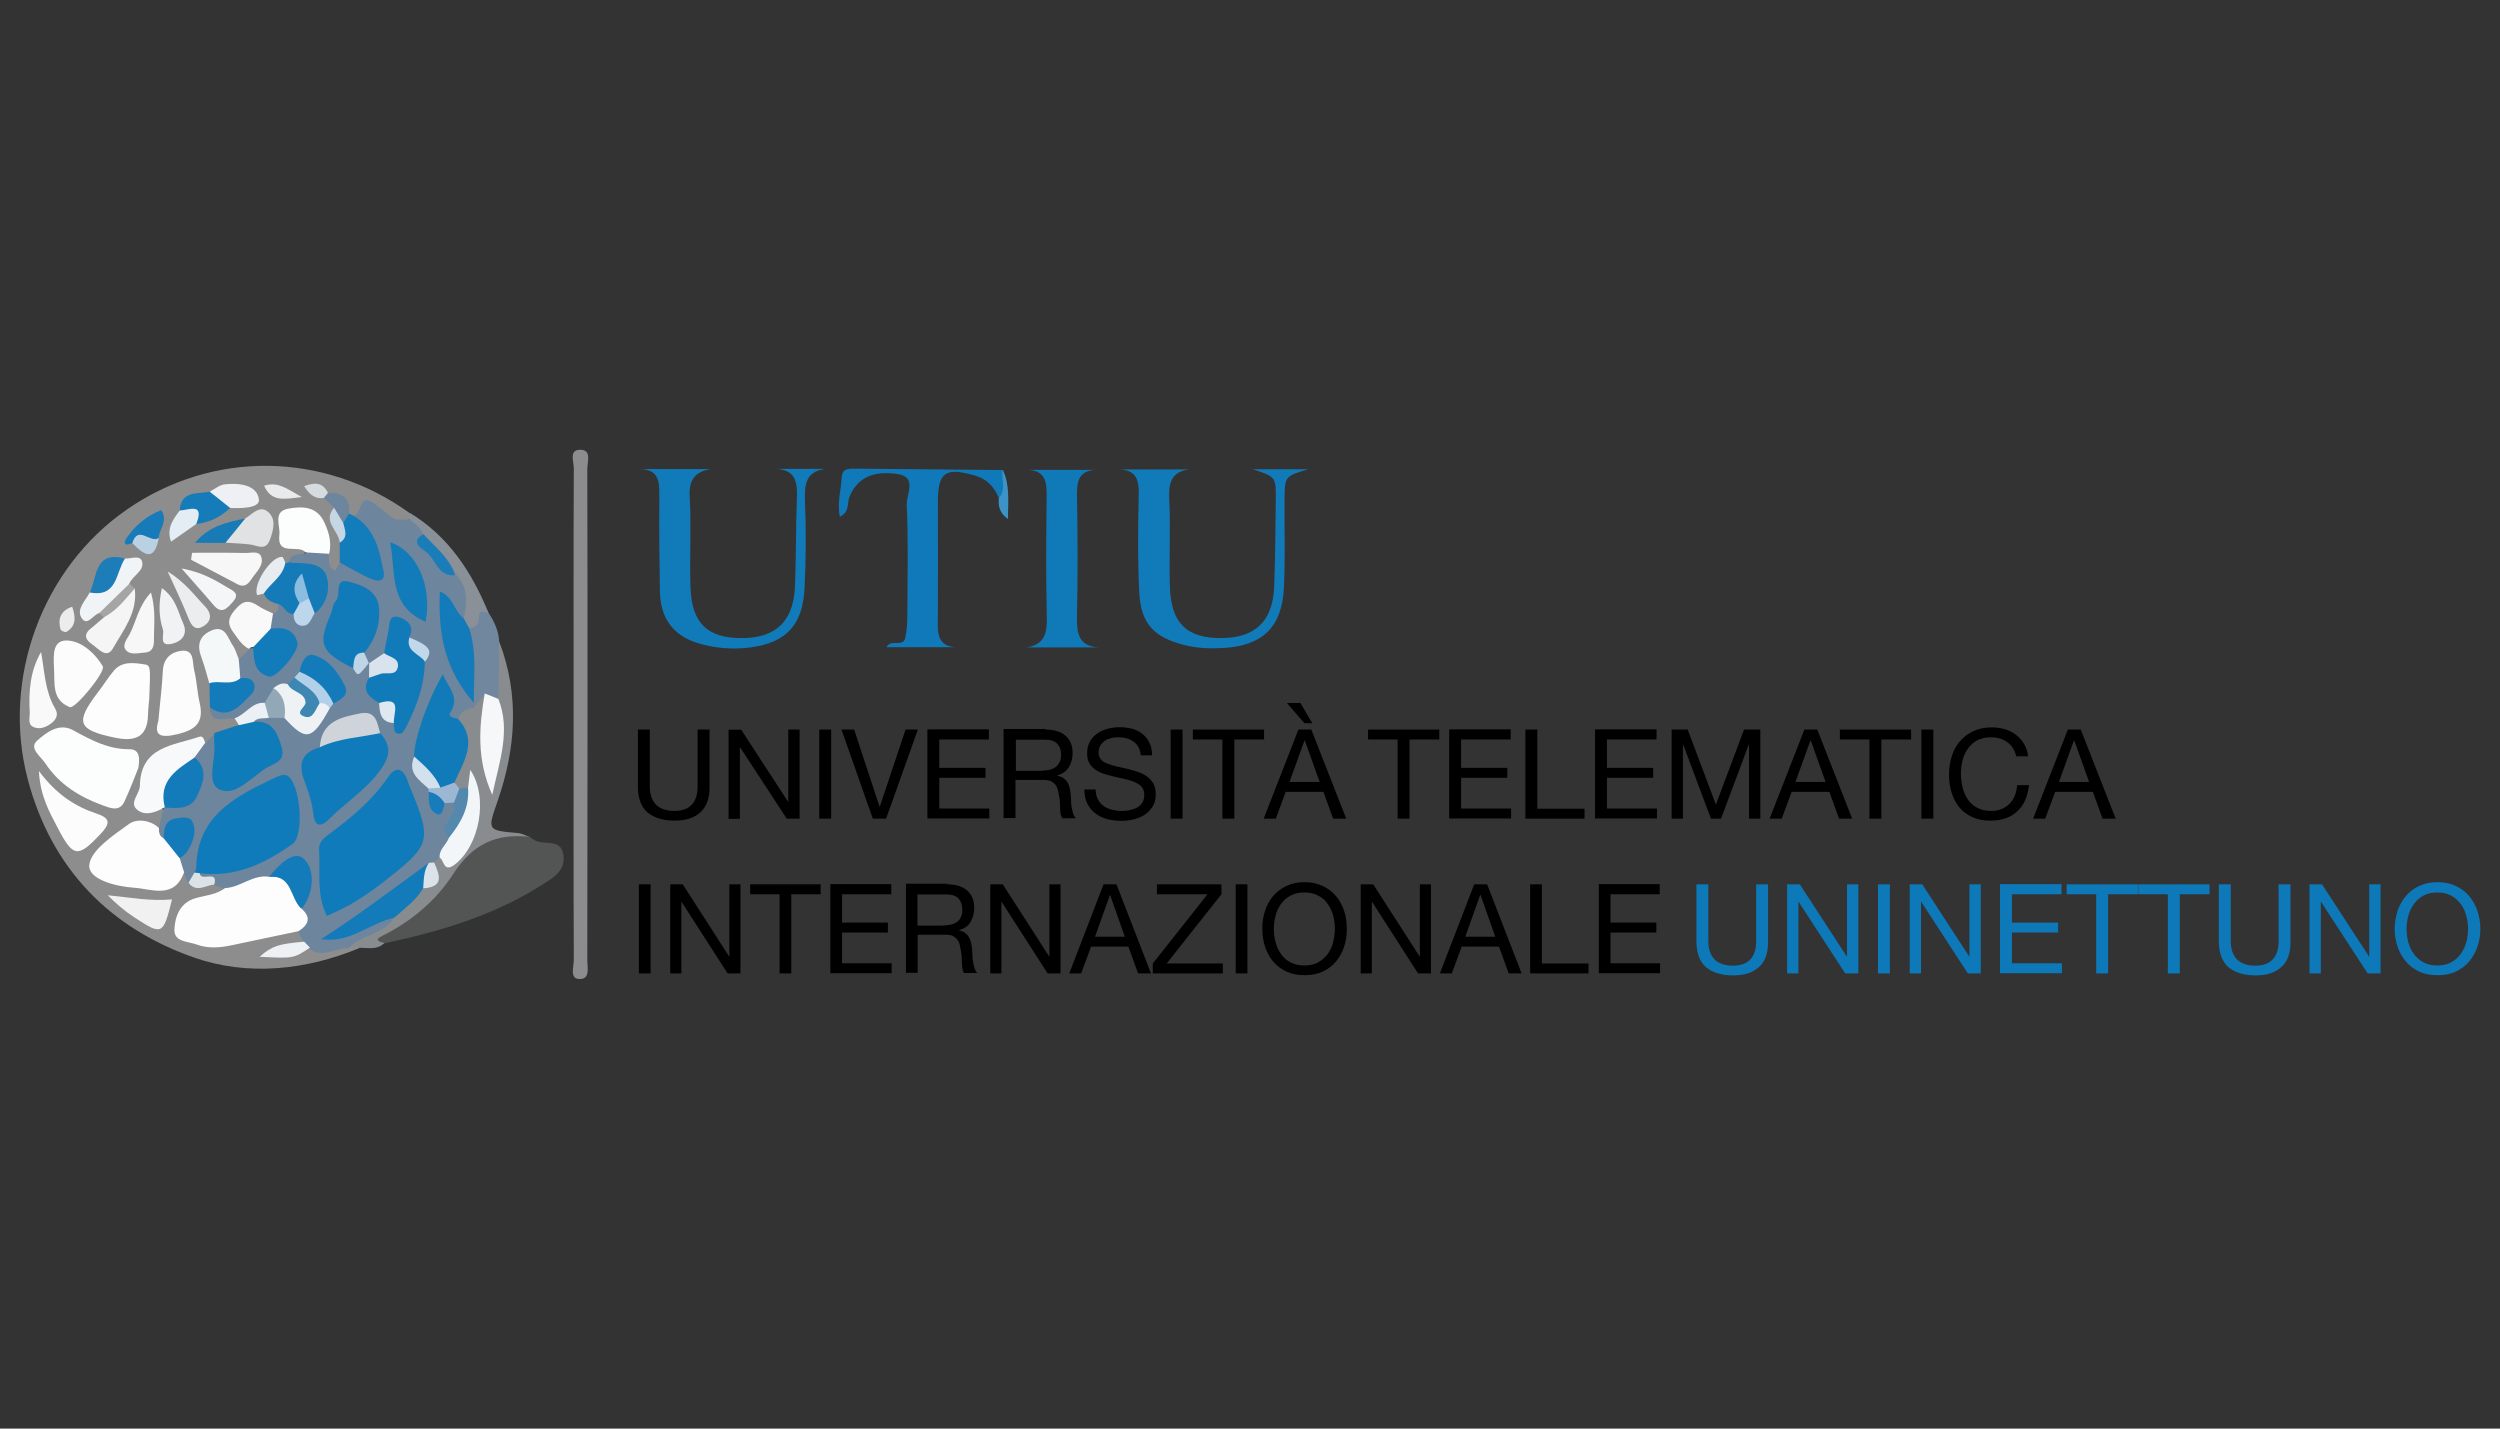 <?xml version="1.0" encoding="utf-8"?>
<!-- Generator: Adobe Illustrator 23.0.1, SVG Export Plug-In . SVG Version: 6.00 Build 0)  -->
<svg version="1.0" xmlns="http://www.w3.org/2000/svg" xmlns:xlink="http://www.w3.org/1999/xlink" x="0px" y="0px"
	 viewBox="0 0 1260 720" enable-background="new 0 0 1260 720" xml:space="preserve">
<rect x="0" y="0" width="1260" height="720" fill="#333333" stroke="none"/>
<g id="Logo">
	<g>
		<path fill="#8D8D8E" d="M181.2,477.8c-27.2,11.3-56.6,14.2-83.4,4.8c-42.3-14.8-71.9-44.7-83.8-89.8
			c-13.3-50.4,7-106.4,50.1-136.1c43.1-29.8,99-29.2,142.1,1.7c0.6,0.6,0.8,1.3,0.8,2.1c-0.1,0.7-0.2,1.1-0.4,1.1
			c-3.8,3-8.5,3.1-11.4,0.2c-5.9-6.1-11.6-2.6-17.5-1.3c-1.1-0.3-2.1-0.9-3-1.7c-2.2-3.9-4.6-7.5-9.4-8.7c-1.2-0.2-1.6-2.1-3.2-1.3
			c0.7,0.3,1.3,0.7,2,1.2c2.4,1.6,4.8,2.9,5.3,6.1c-0.7,6.8,4,12.3,4.3,18.8c0.3,3.2,0.3,6.4-0.3,9.6c-0.9,2.1-1.4,5-4.4,4.6
			c-4.4-0.7-5.2-4.2-5.5-7.9c0.1-5.5-0.7-10.9-3.6-15.7c-2.4-3.9-5.9-5.9-10.6-5.4c-2.8,0.3-4.5,1.9-5.1,4.8c-1,5.1,1.6,7.9,6.1,9.5
			c1.6,0.6,2.8,1.7,3.5,3.4c-0.8,4-4.7,4.7-7.3,6.8c-1.1,0.4-2.2,0.6-3.3,0.5c-7.6,1.3-10.5,5.7-8.6,13.2c2.5,2.1,5.7,3.4,7.2,6.7
			c0.5,2.6-0.4,4.5-2.9,5.7c-3,1-5.7,0-8.3-1.4c-3-1.7-6.2-3.1-8.9,0.2c-2.9,3.4-1.7,6.9,0.4,10.3c1.5,2.4,3.7,4.5,4.2,7.5
			c-0.5,3.6-3,4.9-6.2,5.5c-2.2-0.3-3.4-1.9-4.6-3.6c-2.1-3.1-2.8-9.2-8.4-6.2c-4.4,2.3-2.6,7.2-1.7,11.2c0.7,3.6,1.9,7.1,2.6,10.8
			c0.6,3.3,0.4,6.7,0.9,10.1c1,5.2,6.2,4,9.2,5.9c1.5,1,2.6,2.3,3.1,4.1c-1.4,5.8-7.3,4.8-10.9,7.3c-2.5,1.3-4.6,3.5-7.6,3.4
			c-12,1.6-23.5,2.3-28.2,17.7c-3.1,10.3-0.5,13.3,8.6,14.5c2.2,3.9,0.5,7.1-2.1,10c-11.5-0.6-21,3.2-28.3,12.6
			c-3.5,4.5-3.4,7.3,1.7,9.7c12.3,5.7,24.7,7.6,36.8-0.6c2.6-0.2,3.8,1.8,5.5,3.1c3.7,3.2,8.2,0.4,12.2,1.6c2.2,1,4.4,1.9,4.6,4.8
			c-2.9,5.6-9.1,5.2-13.7,7.6c-3.9,2-7.3,4.7-7,9.4c0.3,5.2,4.9,6.3,8.9,7.2c10.5,2.2,20.6-1.4,30.7-3c6.1-1,12-4,18.3-1.2
			c2.2,1.6,3.6,3.6,2.8,6.5c-6.7,4.6-14.5,4-23.8,6c9.8-1.6,18-1.7,25.7-4.9c7,0.9,13.7-1.6,20.6-1.4
			C178.2,475.3,180,476.1,181.2,477.8z"/>
		<path fill="#535555" d="M267,421.8c1,0.7,2,1.5,3.1,2c4.9,2.1,12.8-1.2,13.9,7.3c1,8.1-5.8,11.7-11.2,15.1
			c-24.2,15.3-51.2,23.3-78.9,29.2c-1.5,0.7-3.4,1.6-4.5,0c-2.6-3.7,0.9-5.4,3.1-6.7c11.3-6.5,20.2-15.8,29.2-25
			c2-2.1,4.8-3.8,5.9-6.3C235.6,419,250.7,419.1,267,421.8z"/>
		<path fill="#8C8B8D" d="M289.1,359.3c0-41.1-0.1-82.1,0.1-123.2c0-3.3-2.4-9.1,2.7-9.4c6.6-0.4,4.1,6.1,4.1,9.6
			c0.2,82.5,0.1,165.1,0,247.6c0,3.7,1.7,10-4.4,9.5c-4.5-0.4-2.4-6.3-2.4-9.6C289,442.2,289.1,400.7,289.1,359.3z"/>
		<path fill="#117BB9" d="M631.4,236.5c10.2,0,18.4,0,28,0c-11.9,3.5-11.9,3.5-12,15.6c-0.1,14.6,0.4,29.3-0.3,43.9
			c-0.9,20-10.7,29.5-30.7,30.6c-6.7,0.4-13.3,0.1-19.9-1.6c-14.9-3.9-21.4-10.6-22.3-26.2c-0.8-15.9-0.7-31.8-0.3-47.7
			c0.2-7.8,0-14.4-10.3-14.5c11.9,0,23.9,0,35.8,0c-9,1.1-10.5,6.7-10.1,14.8c0.7,14.6-0.1,29.3,0.3,43.9c0.5,18.7,8.3,26.4,26,26.3
			c17.2-0.1,26-8.6,26.6-26.2c0.5-14.6,0.7-29.3,0.8-43.9C643.1,240.3,642.9,240.3,631.4,236.5z"/>
		<path fill="#117BB9" d="M322,236.4c12.1,0,24.2,0,36.2,0c-8,1.4-11.1,5.4-10.6,14.1c0.9,15-0.1,30.1,0.4,45.2
			c0.5,18.5,8.6,26.1,26.4,25.9c17-0.2,25.7-8.8,26.3-26.6c0.5-14.2,0.4-28.4,0.9-42.7c0.3-7.9,0.4-15.4-10.4-16
			c8.3,0,16.6,0,24.9,0c-10,1.3-10.7,7.8-10.4,16.1c0.6,14.6,0.5,29.3-0.2,43.9c-0.9,18.7-9.2,27.6-27.3,30
			c-9.2,1.2-18.4,0.4-27.2-2.4c-12.3-4-18.1-13-18.4-25.6c-0.3-15.5-0.4-31-0.3-46.5C332.2,244.4,333.4,236.4,322,236.4z"/>
		<path fill="#0F79B9" d="M503.4,251c-2.3-5.7-6.1-9.7-12.3-11.4c-14.7-4.2-18.4-1.6-18.4,13.5c0,18.8,0.1,37.7,0,56.5
			c0,8.2-1.6,17.2,11.4,16.6c-12.3,0-24.6,0-37.3,0c2-4.3,8.3,0.1,9.4-4.5c0.9-4,1.1-8.2,1.1-12.3c0.1-18.4,0.5-36.9-0.3-55.2
			c-0.2-5.1,5.4-13.9-4.7-15.3c-9.9-1.4-19.4,0.2-24.1,11.3c-1.4,3.2,0.3,7.8-4.9,10.2c-1.5-6.9,0.6-13.3,0.9-19.6
			c0.2-5,3.8-4.6,7.2-4.6c24.7,0.2,49.3,0.5,74,0.7C506.9,241.8,509.6,247,503.4,251z"/>
		<path fill="#107AB9" d="M553.7,326.3c-12.1,0-24.2,0-36.3,0c9.1-1.4,10.4-7.2,10.2-15.3c-0.5-20.1-0.3-40.2-0.1-60.2
			c0.1-7.4-0.2-13.9-10.1-14c11.6,0,23.3,0,34.9,0c-9.2,0.5-9.6,6.4-9.5,13.8c0.4,20.1,0.4,40.2,0,60.2
			C542.7,319,543.4,325.6,553.7,326.3z"/>
		<path fill="#898C8F" d="M267,421.8c-17-2-29,3.7-38.8,19c-8.4,13-20.9,23.6-35.4,30.8c-4.7,2.3-1.5,3,0.9,3.7
			c-3.7,3.7-8.3,2.3-12.6,2.4c-1.8-0.1-3.6-0.1-5.4-0.2c-0.4-6.3,5.4-6.5,9-8.8c3.8-2.5,8.2-4.1,11.3-7.7c5.7-4.4,10.2-10.2,16-14.5
			c7-1.9,4.6-7.9,5.4-12.5c0.7-1.7,2-2.7,3.9-3c9.6-1.8,18.3-13.3,18.2-24.4c0-2.9-1.1-5.7-0.8-8.7c0.3-3.6,0-4.6-1.9-0.5
			c-1.6,1.1-3.4,1.3-5.2,0.8c-1.8-0.8-3-2.1-3.7-3.9c1.2-10.8,8.4-21.2,1.9-32.5c0.4-4.2,3.5-6.3,6.6-8.4c3-1.1,4.2-7.6,9.1-3
			c1.8,14.3-1.7,28.8,2.1,40.8c1.8-12.2,4.4-26.7,0.5-41.3c0.2-8.9-2.9-18.2,3.6-26.3c10.2,26.9,8.3,53.7-1,80.4
			c-5.1,14.6-5.2,14.5,10.6,15.9C263.2,420.1,265.1,421.2,267,421.8z"/>
		<path fill="#71879D" d="M251.6,323.7c-0.1,9.5-0.2,19.1-0.4,28.6c-3.1,1.1-5-0.8-6.9-2.8c-1.8,2.4-3.7,4.8-5.5,7.3
			c-0.9-1.1-1.7-2.2-2.3-3.5c-1.9-11.6-1.1-23.3-1.9-35c1-3.6,3.1-6.7,5.1-9.8c2.3-3.4,4.6-2.7,6.6,0.5
			C249.3,313.5,251.4,318.3,251.6,323.7z"/>
		<path fill="#899098" d="M246.3,309.1c-2.3-0.8-4.8-2.1-4.9,2.1c-0.1,3.3-1.5,5.3-4.9,5.4c-3.4,1-4-1.6-4.9-3.8
			c-0.3-7.7,1.4-15.8-4.4-22.3c-3.8-7.5-10.6-12.7-15.3-19.5c-1.8-3.3-5.1-5.8-5.7-9.8c0.1-0.9,0.1-1.9,0.2-2.8
			C226,270.2,237.8,288.3,246.3,309.1z"/>
		<path fill="#3C93C6" d="M503.4,251c4-4.3,1-9.5,2-14.2c3.6,7.6,2.7,15.5,2.6,24.8C503.3,258.2,503.2,254.7,503.4,251z"/>
		<path fill="#6D859D" d="M229.1,288.8c6.8,6.6,6.6,14.5,4.6,22.9c-7.3-0.5-8.2-6.6-9.7-9.7c-4,18.5,9.6,34.2,14.7,52.3
			c0,0.9,0,1.7,0,2.6c-3.8,0.1-6.4,2-7.9,5.5c-3.7,1.7-5.7,0-5.7-3.6c0-3.7,0.7-7.4-2.5-11.6c-3.9,11.6-10.4,21.6-11.8,33.5
			c-2.2,7,3.3,10.9,6.4,15.8c0.5,1,0.9,2.1,1.2,3.2c1.6,1.8-1.2,9.8,5.7,4c1.8-0.5,3.4-0.3,4.9,0.7c4.7,6.5-3,11.8-1.6,18
			c-0.5,4.3-2.6,7.6-6.1,10.1c-1,0.8-1.9,1.6-2.9,2.4c-0.7,0.9-1.6,1.8-2.4,2.6c-15.5,13.3-31.5,25.9-50.3,34.5
			c7.8-1.9,15.1-5.1,22.3-8.5c3.2-1.5,6.7-4,10.3-0.6c-5.4,8.3-16.4,8.2-22.7,15c-6.6-0.3-13.1,5.5-19.7,0.1c-1.8-0.2-2.8-1.2-2.9-3
			c-0.9-1.8-1.9-3.6-2.8-5.3c0.3-4.3-0.7-8.7,0-13c2.6-6.4,5.2-14.8,0.3-18.8c-5.7-4.7-9.9,5.1-15.6,6.8c-7.3,0.9-13.6,7.8-21.7,3.3
			c-1.8-0.6-3.6-1.2-5.3-1.8c-0.1-4.8-10.6,1.6-7.3-6.8c11.9-3.5,24.6-3.1,35.7-10.3c11.9-7.8,14.5-13.7,9.5-27.1
			c-2.1-5.8-5-6.7-10.4-4c-15.5,7.8-31.7,14.6-32.3,35.8c-0.1,2.6-2.2,4.5-3.7,6.4c-0.5,2.5-1.6,4.6-4.5,5.1
			c-0.8-1.8-1.6-3.6-2.3-5.4c-2.8-1.9-3.7-4.5-3.2-7.8c0.2-0.8,0.6-1.5,0.9-2.2c1.6-3.9,6.5-8.5,2.2-12c-5.2-4.2-6.5,4.3-10.5,5.3
			c-2.9-1-3.6-2.9-2-5.5c0.8-3.4,1.6-6.7,2.4-10.1c0.4-0.4,0.8-0.9,1.2-1.3c15.2-5.2,16.7-8.1,13.1-23.9c0.3-4.2,2.4-6.8,6.6-7.5
			c1.5-1.7,3.1-3.3,4.6-5c4.8,5.3,2.7,11.8,3.1,17.8c0.4,6.3,2.9,8.3,8.7,5.3c2.2-1.1,4.3-2.5,6.4-3.8c15.6-9.9,15.8-13.6,1.4-24.8
			c0.7-4.1,4-4.4,7.1-5c2.5-0.3,5-0.1,7.4,0.4c13.5,7.8,13.5,7.8,21.8-3c1.1-1.3,2.2-2.6,3.4-3.8c5.6-6.3,1-10.4-3.1-14.5
			c-4-4.1-7.8-4-11.1,0.9c-1,1.3-2,2.6-3.2,3.7c-1.1,1.1-2.3,2.1-3.7,3c-2.1,1.3-4.5,2.3-6.3,4.1c-2.1,2.3-3.4,5.3-6.3,6.8
			c-5.1,1.8-8.9,7.1-15.3,5.4c-4.3-1.5-11.4,3.6-12.5-5.3c4.2-1.7,8.9-1,12.9-3.7c6-4.1,6.2-8,0.4-12.4c-1.1-3.1-1.3-6,1.2-8.5
			c1.7-1.7,3.4-3.4,5.1-5c0.9-0.9,2-1.1,3.1-0.6c3.4,2.6,1.9,10.1,8.5,9.1c3.9-0.6,6.5-4,7.7-7.6c3-8.3-5.7-7.4-9.1-10.7
			c-2-3.3,0-5.6,1.9-8c2.2-0.8,2.9-2.5,3-4.6c4.2-2.4,5.8,1.8,8.4,3.3c3.2,3.9,5.8,2.5,8.1-1c6.4-13.5,6.4-13.5-11.5-23.5
			c0.8-5.1,5-4.3,8.4-5c4.2-3,8.1-2.8,11.9,0.7c0.2,3-0.6,6.5,3.2,7.9c0.3,0.1,1.4-2.3,2.1-3.5c6.2-1.8,10.6,4.1,17.8,4.3
			c-0.4-8.3-2.2-15.4-7.9-21.3c-2.2-2.2-6.1-3.3-5.2-7.6c7.2,3.3,4.4-10.1,10.9-6.8c4.3,2.2,7.7,6.2,11.9,8.7
			c1.9,1.1,4.9,0.4,7.4,0.5c3.4,1.8,6.2,4.1,7.3,8C215.3,278.4,222.4,283.5,229.1,288.8z"/>
		<path fill="#FDFDFD" d="M113.4,447.6c7.8-0.3,14-7,22.3-5.7c11.3-0.1,14,2.6,15.8,15.7c5.4,4.4,4.4,8.2-1,11.7
			c-11.4,2.4-22.8,4.8-34.2,7.2c-5.8,1.2-11.6,1.6-17.3-0.5c-4.4-1.6-11.4-1.2-11.1-7.6c0.3-6.5,2.8-13.3,10.3-15.6
			C103.3,451.2,108.9,451.1,113.4,447.6z"/>
		<path fill="#FCFDFD" d="M69.7,387.1c-1.6,3.9-4,10.5-7,16.9c-2.5,5.3-7,3.3-10.9,1.9c-11.7-4.2-21.9-10.6-28.9-21.1
			c-2.3-3.5-8.5-7.7-4.2-11.5c4.5-4,11-9.2,18.1-5.3c8.9,4.9,17.6,9.6,28.1,9.6C69.1,377.5,71,379.9,69.7,387.1z"/>
		<path fill="#FDFDFD" d="M80.1,417.3c0,2.1,0.1,4.2,2.5,5.2c5.5,1,7.4,4.9,8,10c0.7,2.4,1.4,4.7,2.2,7.1c-5,13.8-16.3,8.4-25.4,7.8
			c-9.1-0.6-23-4.2-22.4-11.4c0.7-7.5,12.1-15,20-20.7C68.6,412.6,75.5,413,80.1,417.3z"/>
		<path fill="#FDFDFD" d="M75.2,352.5c0,0.3-0.5,4-0.6,7.8c-0.3,11.6-6.9,13.5-16.6,11.5c-18.9-3.9-20.3-7.6-8.7-22.8
			c2.8-3.6,5.2-7.6,8.1-11c4.1-4.8,9.9-4,15.1-3.2C76,335.2,75.9,335.9,75.2,352.5z"/>
		<path fill="#107BB9" d="M127.9,363.8c9.2-0.8,11.8,5.2,14,12.6c2.3,7.6-4.2,8.5-7.8,10.7c-7.5,4.8-15.7,14.7-23.7,10.7
			c-6.6-3.3-1.5-15.3-2.4-23.4c-0.2-1.6,0-3.3,0-5c4.1-1.3,8.2-2.6,12.4-4C122.2,361.8,124.9,362.3,127.9,363.8z"/>
		<path fill="#FCFCFC" d="M79.8,363.4c0.9-9.8,1.9-17.6,2.3-25.5c0.3-6.3,4.4-9.3,9.3-9.9c6.7-0.8,5.5,5.7,6.4,9.5
			c1.4,5.6,1.6,11.5,2.9,17.1c2.1,9.5-2.1,13.2-11.1,15.4C80.9,372.1,77.5,370.8,79.8,363.4z"/>
		<path fill="#F8F9FB" d="M103.4,374.4c-1.8,2.4-3.6,4.9-5.3,7.3c-5.7,8-12.3,15.4-15,25.2c0,0-0.5,0.2-0.5,0.2
			c-4.6,2.6-10,4.4-13.9,0.6c-3.4-3.4,1.7-7.7,1.8-11.6c0.3-20,16.9-20.3,30-24.8C102.4,370.7,102.9,372.9,103.4,374.4z"/>
		<path fill="#FCFCFC" d="M27.2,336.4c-0.2-6.3-1-14.6,7.8-13.5c6.7,0.8,13,6.5,16.8,12.9c1.6,2.7-13.9,21.6-16.6,20.6
			C25.7,352.7,27.8,343.9,27.2,336.4z"/>
		<path fill="#FCFCFC" d="M19.6,388.6c9,12,18.4,17.9,29.2,21.5c7.3,2.4,6.5,5.3,1.9,10.2c-11.4,12.1-13.8,12-21.6-3
			C25,409.3,20.3,401.5,19.6,388.6z"/>
		<path fill="#FCFDFD" d="M165.9,279.1c-4-0.2-7.9-0.5-11.9-0.7c-3.5-4.3-14.5,2.3-13.2-8.8c0.6-4.7-3.6-11.9,4.8-13.3
			c7.1-1.2,14.3-1.1,18,7.3C165.9,268.6,167.2,273.6,165.9,279.1z"/>
		<path fill="#137CBB" d="M175.9,258.8c11.4,5.3,14.8,15.6,16.9,26.7c0.5,2.4,1.6,5.6-0.7,6.8c-1.6,0.9-4.7-0.3-6.8-1.3
			c-4.8-2.3-9.4-5-14.1-7.5c0-3.4,0-6.7,0-10.1c2.3-3.5-1-7-0.1-10.5C171.8,260.6,172.4,258,175.9,258.8L175.9,258.8z"/>
		<path fill="#147BB8" d="M148.1,309.4c-3.8,0.5-4.6-3.9-7.5-4.8c-3.2-0.9-6.3-2-7.6-5.4c-0.2-7.9,5.5-11.6,10.9-15.5
			c0.6,0,1.2-0.1,1.7-0.3c0.8,0.1,1.7,0.3,2.5,0.3c6.4,0.1,14.3,0.1,16.4,6.5c2.1,6.3,0.5,14-5.8,18.9c-3-1.3-4.1-4-5.2-6.8
			c-0.9-3.4-3.3-6.8-1.1-10.4c-3.3,4.4,1.4,8.9,0.3,13.4C152.1,307.6,151.4,310,148.1,309.4z"/>
		<path fill="#F5F8F9" d="M120.3,332.1c0.3,3.3,0.6,6.5,0.8,9.8c-4,8-9.7,6.1-15.6,2.5c-1.3-4.4-2.4-8.8-4-13.1
			c-2.4-6.2-1-10.9,5-13.5c7-3,8.2,3.6,10.8,7.5C118.7,327.3,119.3,329.8,120.3,332.1z"/>
		<path fill="#F7F7F7" d="M96.8,278.6c9,0,17.9-0.1,26.9,0.1c2.7,0.1,6.7-1.3,7.9,1.8c1.5,3.8-1.7,7.1-3.9,10
			c-1.8,2.5-3.6,6.2-7.9,4c-7.9-4.1-15.7-8.3-23.5-12.4C96.5,280.9,96.6,279.7,96.8,278.6z"/>
		<path fill="#F9F9FA" d="M137.6,309.2c-0.4,2.5-0.8,5.1-1.2,7.6c-0.3,5.6-3.3,8.7-8.8,9.3c-0.8,0-1.6,0.3-2.2,0.9
			c-3.8-2-5.8-5.6-8.2-8.9c-3.4-4.9-1.2-8.1,2.2-11.8c3.5-3.9,6.6-3.7,10.6-1C132.4,306.9,135.1,308,137.6,309.2z"/>
		<path fill="#F9F9FA" d="M20.7,328.6c1.8,9.8,1.9,19.8,7.1,28.5c1.8,3.1,0.6,5.5-2,7.5c-2.5,1.8-5.2,3-8.2,2.1
			c-4-1.2-2.5-4.8-2.6-7.4C14.4,348.7,15.1,338.2,20.7,328.6z"/>
		<path fill="#F5F5F6" d="M67.9,296.6c1.6,12-5.7,20.9-11,30.2c-3.2,5.5-7.2,0.2-10.4-2c-3.1-2.1-4.8-4.8-0.8-8
			c2.3-1.8,4.4-3.8,6.7-5.7C56.1,304.7,60.7,299.3,67.9,296.6z"/>
		<path fill="#F2F1F2" d="M86.7,453.3c-4.5,18.1-4.9,18.3-19.2,8.9c-4.7-3.1-9.1-6.8-13.2-11C65.4,452.3,75.8,454.3,86.7,453.3z"/>
		<path fill="#F1F4F6" d="M50,309c-3.1,0.8-5.9,6.8-8.8,2.6c-3-4.5,1.9-8.8,4-13c9.1-2.4,10.5-12.8,17.7-17.1c3,0.2,7.7-2,8.7,1.5
			c1.3,4.7-4.7,7-6.4,11.1C62.7,301.6,57.9,306.8,50,309z"/>
		<path fill="#F7F7F8" d="M76.1,298.6c2.6,9.3,1.4,16.8,1.5,24.1c0,3.2-0.8,6-4.6,6.2c-3.3,0.2-7.3,1.4-9.5-1.2
			c-2.2-2.4,0.5-5.6,1.8-8C68.7,313.3,69.6,305.6,76.1,298.6z"/>
		<path fill="#E0E2E3" d="M123.6,261.3c3.6-2.2,7.4-7,11.6-3.2c4.1,3.6,2.6,9,0.9,13.8c-2.2,6.1-6.5,2.9-10.2,2.5
			c-4.1-0.5-8.2-0.6-12.3-0.9C111.8,265.4,119.8,265,123.6,261.3z"/>
		<path fill="#137BB9" d="M105.6,344.3c5.1-1.6,10.9,1.5,15.6-2.5c7.9-1.1,8.4,5.4,5.4,8.2c-5.3,5.2-11.2,13.3-20.8,6.6
			C105.7,352.5,105.6,348.4,105.6,344.3z"/>
		<path fill="#F1F2F4" d="M81.6,296.4c7.1,5.1,8.1,12,10.7,17.7c2.3,5.1,0,8.9-5.4,10.3c-7.3,1.8-3.9-4.6-4.8-7.1
			C80.1,311,79.8,304.5,81.6,296.4z"/>
		<path fill="#F5F6F7" d="M91.5,286.5c10.3,1.9,16.6,5.7,23,9.5c2.8,1.7,6.7,3,2.9,7.3c-2.9,3.2-5.6,6.7-9.9,1.5
			C102.9,299.3,98.1,294.1,91.5,286.5z"/>
		<path fill="#167BB9" d="M116,256c-4.8,4.6-10.5,7.4-17.2,8.1c-2-3.2-5.3-4.8-8.2-6.8c0.6-10.2,8.9-8.2,15.1-9.5
			C110.7,248.6,116,249.1,116,256z"/>
		<path fill="#ECEDEE" d="M84.5,288c9,5.6,13.5,12.1,18.9,17.7c3.1,3.2,3.5,7-0.4,9.6c-4.4,3-6.5,0.3-8.1-3.9
			C92.1,304.3,88.7,297.3,84.5,288z"/>
		<path fill="#EFF0F4" d="M116,256c-3.4-2.7-6.9-5.5-10.3-8.2c2.5-1.3,4.9-3.4,7.6-3.7c7.2-0.8,16.2,0.2,17.2,7.6
			C131.1,256.1,121.6,256.3,116,256z"/>
		<path fill="#1C7DB8" d="M63,281.5c-4.7,6.9-3.7,19.8-17.7,17.1C49,290.6,47.6,277.4,63,281.5z"/>
		<path fill="#187BB9" d="M66.7,273.7c-4.4,2-4.5-0.4-2.6-3c4.3-6.1,9.9-10.7,17.1-13.6c3.8,5.3-1,9.5-1.2,14
			C76.1,275,71,272.6,66.7,273.7z"/>
		<path fill="#E5EDF4" d="M90.6,257.3c4.9-0.3,12.6-4.1,8.3,6.8c-4,2.8-8,5.6-12.7,8.9C83.8,266.3,87.2,261.8,90.6,257.3z"/>
		<path fill="#E7ECF0" d="M143.8,283.7c-1.2,6.9-7.5,10.2-10.9,15.5c-1.2,0.2-3.2,0.9-3.3,0.7c-2.3-5.3,7.1-19.7,12.6-19.2
			C142.8,280.7,143.3,282.6,143.8,283.7z"/>
		<path fill="#EDF1F3" d="M153.3,474.6c1,1,2,2,2.9,3c-8.2,5.5-8.2,5.5-25.4,4.6C137.3,476.7,140,475.8,153.3,474.6z"/>
		<path fill="#187BB6" d="M123.6,261.3c-3.3,4.1-6.6,8.2-10,12.3c-4.5,0-9.1,0-15.3,0C105.6,264.8,114.6,263.2,123.6,261.3z"/>
		<path fill="#6D859D" d="M175.9,258.8c-1,1.6-1.9,3.2-2.9,4.8c-5.8,0-4-4.5-4.6-7.7c-1.7-1.7-3.5-3.3-5.2-5
			c-0.6-1.9,0.3-2.6,2.1-2.6C172.4,248.2,176.7,250.9,175.9,258.8z"/>
		<path fill="#EAF0F4" d="M127.9,363.8c-2.5,0.6-5,1.1-7.5,1.7c-0.7-1.2-1.4-2.4-2.2-3.5c5.5-1.7,8.6-8.2,15.1-7.8
			c2.9,1.9,5.1,4.1,2.1,7.6C132.9,362.3,129.9,361.4,127.9,363.8z"/>
		<path fill="#BAD1E3" d="M66.7,273.7c2.8-9.4,9.3,0.5,13.3-2.6C77.8,283.6,72.4,279.6,66.7,273.7z"/>
		<path fill="#E9EAEB" d="M152.1,250.5c-9.4,1.2-15.4,2.4-19-5.7C139.9,242.6,144.3,246.1,152.1,250.5z"/>
		<path fill="#ECECED" d="M36.4,305.8c1.7,5.1,2.2,9.7-3,12.7c-0.6,0.3-2.7-0.6-2.9-1.3C29.1,312,30.4,307.8,36.4,305.8z"/>
		<path fill="#A6A5A6" d="M50,309c5.1-5,10.2-9.9,15.3-14.9c0.9,0.8,1.7,1.7,2.6,2.5c-4.7,5.3-9,11.1-15.5,14.5
			C51.6,310.4,50.8,309.7,50,309z"/>
		<path fill="#C6D6E4" d="M168.4,255.9c1.5,2.6,3.1,5.1,4.6,7.7c0.8,3.5,2.7,7.3-1.8,9.9C170.9,267.5,162.2,262.9,168.4,255.9z"/>
		<path fill="#D5DBDF" d="M165.3,248.4c-0.7,0.9-1.4,1.7-2.1,2.6c-4,0.5-6.9-1.1-9.9-6C158.7,243.1,162.5,242.9,165.3,248.4z"/>
		<path fill="#DCE3E7" d="M95,444.9c1-1.7,2-3.4,3-5.1c1-1,1.9-0.8,2.7,0.3c0.3,4.6,9.5-2.1,7.3,5.7C103.7,446.1,99,450.2,95,444.9z
			"/>
		<path fill="#117BBA" d="M208.7,381.4c0-8.9,6.5-27.8,14.5-41.6c2.5,6.7,9,11.3,3.7,19.3c-1.5,2.2,2.1,2.8,4,3.2
			c10.2,11.3,2.7,21.7-1.9,32.2c-1.3,3.6-3.9,4.6-7.5,3.8C216.6,393.1,210.6,388.8,208.7,381.4z"/>
		<path fill="#137BBA" d="M198.6,462.6c-12.4,2.6-22.3,13.1-36.7,10.7c18.7-12,36.3-25.4,54.2-38.4c1.7,4.8,1.4,9.2-2.8,12.8
			C209.6,453.9,203.8,458,198.6,462.6z"/>
		<path fill="#F6F7F8" d="M244.3,349.5c2.3,0.9,4.6,1.8,6.9,2.8c6.2,15.8,0.7,30.8-3.1,48.3C240,382.5,241.5,366.1,244.3,349.5z"/>
		<path fill="#F3F6F8" d="M221.6,432.3c-0.4-4.2,3.3-6.5,4.6-9.9c2.7-8.6,5.8-17.1,9.7-25.3c0.3-2.8,0.7-5.7,1.1-9.1
			c9.4,13.9,4.7,38.7-8.3,48.1C223.4,439.7,223.9,433.4,221.6,432.3z"/>
		<path fill="#5489AD" d="M235.9,397c0.8,10-3.7,17.9-9.7,25.3c-6.7-7,5.6-11.3,2.6-17.9c-2.5-3.7-0.9-5.8,2.7-7.1
			C233,397.2,234.4,397.1,235.9,397z"/>
		<path fill="#DBE2EA" d="M213.3,447.7c0.3-4.4,0.2-8.9,2.8-12.8c0.9-0.1,1.8-0.2,2.7-0.2C221.6,441,224,447.1,213.3,447.7z"/>
		<path fill="#9BB7D4" d="M231.5,397.4c-0.9,2.4-1.8,4.7-2.7,7.1c-1.6,0.1-3.1,0.2-4.7,0.3c-4-0.1-5.9-3-8-5.7
			c0-0.6-0.1-1.2-0.3-1.7c1.9-1.8,4-1.9,6.1-0.4c2.4-0.9,4.7-1.7,7.1-2.6C229.9,395.4,230.7,396.4,231.5,397.4z"/>
		<path fill="#137BBA" d="M238.8,354.2c-13.1-15-18.3-31.8-17.1-56.1c6.7,2.5,7.2,10.1,12,13.5c0.9,1.6,1.8,3.3,2.7,4.9
			C240.5,328.9,238.7,341.6,238.8,354.2z"/>
		<path fill="#1A7DB8" d="M229.1,288.8c-0.1,0.4-0.1,1.2-0.2,1.2c-8.4,0.4-9.3-8.4-14.5-12.1c-2-1.4-7.9-5-1-8.7
			C219.1,275.4,225.9,280.7,229.1,288.8z"/>
		<path fill="#107BBA" d="M164.7,461.6c-5.4-11.2-3.2-22.2-3.9-33c-0.3-5.3,3.9-7.2,7-9.6c10.3-7.9,20.3-16.2,27.6-27.1
			c3.5-5.2,7.1-5.6,9.8,0.9c0.3,0.8,0.5,1.6,0.8,2.4c12.1,29.1,11.7,30.3-13.5,49.9C184.2,451.5,175.5,457.2,164.7,461.6z"/>
		<path fill="#107BBA" d="M100.7,440.1c-0.9-0.1-1.8-0.2-2.7-0.3c0.3-0.8,0.9-1.6,0.9-2.3c0.3-26.4,19.8-36.1,39.6-45.5
			c1.8-0.8,4.2-1.9,5.8-1.3c7,2.7,9.4,30.2,3.1,34.7C133.4,435.3,118.5,442.4,100.7,440.1z"/>
		<path fill="#107BBA" d="M191.6,369.5c6.2,6.8,4.8,12.5-0.7,19.7c-7.2,9.4-17.1,15.6-25.2,23.8c-3.2,3.2-7,4.7-7.8-2.8
			c-0.6-5.7-2.4-11.3-4.5-16.7c-3.3-8.7-1.2-14.3,7.9-16.9C169.6,366.8,180.1,366.2,191.6,369.5z"/>
		<path fill="#117AB9" d="M191.1,354.3c-5-2.9-9.1-6.2-5.1-12.7c1.2-5,12.4-3.8,7.6-12.4c0.7-3.6,1.3-7.2,2.1-10.8
			c0.7-3.3,0-8.9,5.2-7.4c3.4,1,8.7,4.2,5.3,10.2c1.9,4.5,8.3,6.1,7.9,12.2c-0.1,11.8-4.1,22.6-9.4,33c-0.9,1.7-2.4,5-5.4,2.7
			c-0.9-0.7-0.6-3.1-0.8-4.7C194.9,361.9,198.9,353.8,191.1,354.3z"/>
		<path fill="#117BBA" d="M178,336.8c-16.4-8.3-17.9-11.9-11.4-27.1c1-2.3,1.1-5.3,2.7-6.9c2.8-3-1.1-11.5,6.2-9.7
			c6.9,1.7,15.1,4.5,15.6,14c0.5,8.2-2.2,15.6-7.5,21.9C182.1,331.8,181.2,335.2,178,336.8z"/>
		<path fill="#127BBA" d="M214.5,313.4c-19.2-8.3-14.8-25.6-17.9-40.1C210,277.6,218,295.4,214.5,313.4z"/>
		<path fill="#127BBA" d="M127.6,326.2c2.9-3.1,5.9-6.2,8.8-9.3c6.3-1,11.8,0.1,13.5,7.1c1,4.2-10.6,17.9-14.3,17
			C127.9,339.1,128,332.3,127.6,326.2z"/>
		<path fill="#137BBA" d="M83.1,407c-3.5-13.5,6-19.2,15-25.2c7.2,5.9,4.2,13,1.3,19.3C96.3,408.1,89.4,407.4,83.1,407z"/>
		<path fill="#EEF2F5" d="M166.2,357c-9,16.2-11.9,16.8-22.9,4.8c-2-4.9-5.5-9.3-5.5-15c2.2-1.6,4.4-3.1,7.3-1.9
			c5.4,0.1,9.4,2.5,11,7.8c1.8,6.1,4-1.3,5.8,0.3C164.5,353.2,167,353.4,166.2,357z"/>
		<path fill="#CED4DA" d="M191.6,369.5c-10.2,2.2-20.8,2.5-30.4,7.1c0.7-13.1,10.8-15.2,20.6-17.1
			C189.6,358.1,190.1,364.4,191.6,369.5z"/>
		<path fill="#137BB9" d="M151.5,457.6c-5.3-5.2-4.3-16.7-15.8-15.7c4.6-5.9,12.4-13.7,17.4-9.1c5.6,5.2,5.3,16.2-0.4,24.4
			C152.4,457.5,151.9,457.5,151.5,457.6z"/>
		<path fill="#147BBA" d="M151,338.6c0.7-4.4,3-9.6,7.2-8.4c7.3,2,12.1,8.5,15.5,15.2c2.7,5.2-2.2,7.1-5.7,9.3
			C162,349.7,155.4,345.3,151,338.6z"/>
		<path fill="#137BBA" d="M90.5,432.5c-2.7-3.3-5.3-6.6-8-10c0.1-4.7,0.5-9.3,6.6-10.1c2.8-0.3,6.4-1.2,7.9,1.8
			c1.9,3.8,0.9,8-0.9,11.9C94.8,428.8,93.2,431.1,90.5,432.5z"/>
		<path fill="#3D87B2" d="M161.1,354.4c-2.1,2.8-3.1,8.2-7.5,6.8c-5.7-1.9,0.6-4.8,0.4-7.2c-0.4-5.3-7-5-8.9-9.1
			c1.1-1.1,2.2-2.3,3.3-3.4C155,343.5,162.3,344.8,161.1,354.4z"/>
		<path fill="#D9E3ED" d="M193.6,329.2c2.7,2.1,8.1,2.4,6.8,7.4c-1.1,4.2-5.7,2.1-8.6,3c-1.9,0.7-3.9,1.3-5.8,2c0-2.5,0-5,0.1-7.5
			l-0.1,0.2C188.5,332.6,191.1,330.9,193.6,329.2z"/>
		<path fill="#D3E0ED" d="M222,397c-2,0.1-4.1,0.3-6.1,0.4c-4.7-4.3-10.7-8-7.1-16.1C213.9,385.9,219.2,390.4,222,397z"/>
		<path fill="#B2D0E8" d="M161.1,354.4c-1.9-6.5-8.2-8.9-12.7-12.9c0.9-1,1.7-2,2.6-2.9c7.8,3.1,13.6,8.3,17,16
			c-0.6,0.8-1.2,1.6-1.8,2.4C165,355.1,163.3,354.2,161.1,354.4z"/>
		<path fill="#93A8B7" d="M137.9,346.8c5.3,3.7,6.3,9,5.5,15c-2.6,0-5.3,0-7.9,0c-0.7-2.5-1.4-5.1-2.1-7.6
			C134.9,351.7,136.4,349.2,137.9,346.8z"/>
		<path fill="#BCD7EC" d="M155.7,301.6c1,2.5,2,5,2.9,7.4c-1.7,2.5-2.5,6.5-6.2,6.4c-3.2-0.1-4.5-2.8-4.4-6c1-1.8,2-3.5,2.9-5.3
			C152,302.1,152.9,300.1,155.7,301.6z"/>
		<path fill="#C0D8EA" d="M214.2,333.5c-2.7-4-9.9-5.1-7.9-12.2C216.8,325.5,218.5,328.1,214.2,333.5z"/>
		<path fill="#BDD5E5" d="M178,336.8c0.5-3.5-0.1-7.9,5.5-7.9c0.8,1.8,1.6,3.5,2.4,5.3c0,0,0.1-0.2,0.1-0.2
			C180.4,341.1,180.4,341.1,178,336.8z"/>
		<path fill="#187CBA" d="M216.1,399.1c3.6,0.6,6.1,2.7,8,5.7c-0.5,2.4-1.1,6.3-3.5,5.6C215.7,408.7,216.1,403.5,216.1,399.1z"/>
		<path fill="#DFE8F0" d="M191.1,354.3c11.9-3.6,7.1,5.1,7.4,10.1C191.9,364.1,191.3,359.4,191.1,354.3z"/>
		<path fill="#8BBDE1" d="M155.7,301.6c-1.6,0.8-3.1,1.7-4.7,2.5c-3.1-4.9-4.2-9.7,1.2-15.1C153.5,293.7,154.6,297.7,155.7,301.6z"
			/>
		<g>
			<g>
				<path fill="#0D79B9" d="M886.6,487.3c-3.1,2.9-7.4,4.3-13.1,4.3c-5.8,0-10.3-1.4-13.6-4.1c-3.2-2.7-4.9-7.1-4.9-13.1v-28.7h6
					v28.7c0,4,1.1,7.1,3.2,9.2c2.1,2.1,5.2,3.1,9.2,3.1c3.8,0,6.7-1,8.7-3.1c2-2.1,3-5.1,3-9.2v-28.7h6v28.7
					C891.2,480.2,889.7,484.5,886.6,487.3z"/>
				<path fill="#0D79B9" d="M907.1,445.7l23.7,36.4h0.1v-36.4h5.7v44.9H930l-23.5-36.1h-0.1v36.1h-5.7v-44.9H907.1z"/>
				<path fill="#0D79B9" d="M952.5,445.7v44.9h-6v-44.9H952.5z"/>
				<path fill="#0D79B9" d="M968.8,445.7l23.7,36.4h0.1v-36.4h5.7v44.9h-6.5l-23.5-36.1h-0.1v36.1h-5.7v-44.9H968.8z"/>
				<path fill="#0D79B9" d="M1039,445.7v5h-25V465h23.3v5h-23.3v15.5h25.2v5H1008v-44.9H1039z"/>
				<path fill="#0D79B9" d="M1041.6,450.7v-5h35.9v5h-15v39.9h-6v-39.9H1041.6z"/>
				<path fill="#0D79B9" d="M1077.7,450.7v-5h35.9v5h-15v39.9h-6v-39.9H1077.7z"/>
				<path fill="#0D79B9" d="M1149.9,487.3c-3.1,2.9-7.4,4.3-13.1,4.3c-5.8,0-10.3-1.4-13.6-4.1c-3.2-2.7-4.9-7.1-4.9-13.1v-28.7h6
					v28.7c0,4,1.1,7.1,3.2,9.2c2.1,2.1,5.2,3.1,9.2,3.1c3.8,0,6.7-1,8.7-3.1c2-2.1,3-5.1,3-9.2v-28.7h6v28.7
					C1154.5,480.2,1153,484.5,1149.9,487.3z"/>
				<path fill="#0D79B9" d="M1170.3,445.7l23.7,36.4h0.1v-36.4h5.7v44.9h-6.5l-23.5-36.1h-0.1v36.1h-5.7v-44.9H1170.3z"/>
				<path fill="#0D79B9" d="M1208.3,459.3c0.9-2.8,2.3-5.3,4.1-7.5c1.8-2.2,4-3.9,6.7-5.2c2.7-1.3,5.8-2,9.4-2c3.6,0,6.7,0.7,9.4,2
					c2.7,1.3,4.9,3,6.7,5.2c1.8,2.2,3.2,4.7,4.1,7.5c0.9,2.8,1.4,5.8,1.4,8.8c0,3.1-0.4,6-1.4,8.8c-0.9,2.8-2.3,5.3-4.1,7.5
					c-1.8,2.2-4.1,3.9-6.7,5.2c-2.7,1.3-5.8,1.9-9.4,1.9c-3.6,0-6.7-0.6-9.4-1.9c-2.7-1.3-4.9-3-6.7-5.2c-1.8-2.2-3.2-4.7-4.1-7.5
					c-0.9-2.8-1.4-5.8-1.4-8.8C1207,465.1,1207.4,462.2,1208.3,459.3z M1213.8,474.9c0.6,2.2,1.5,4.2,2.8,5.9
					c1.3,1.8,2.9,3.2,4.8,4.2c2,1.1,4.3,1.6,7,1.6c2.7,0,5.1-0.5,7-1.6c2-1.1,3.6-2.5,4.8-4.2c1.3-1.8,2.2-3.7,2.8-5.9
					s0.9-4.4,0.9-6.7c0-2.3-0.3-4.5-0.9-6.7s-1.5-4.2-2.8-5.9s-2.9-3.2-4.8-4.2c-2-1.1-4.3-1.6-7-1.6c-2.7,0-5.1,0.5-7,1.6
					c-2,1.1-3.6,2.5-4.8,4.2s-2.2,3.7-2.8,5.9c-0.6,2.2-0.9,4.4-0.9,6.7C1212.9,470.4,1213.2,472.7,1213.8,474.9z"/>
			</g>
			<g>
				<path d="M353.1,409.3c-3.1,2.9-7.4,4.3-13.1,4.3c-5.8,0-10.3-1.4-13.6-4.1c-3.2-2.7-4.9-7.1-4.9-13.1v-28.7h6v28.7
					c0,4,1.1,7.1,3.2,9.2c2.1,2.1,5.2,3.1,9.2,3.1c3.8,0,6.7-1,8.7-3.1c2-2.1,3-5.1,3-9.2v-28.7h6v28.7
					C357.7,402.1,356.2,406.4,353.1,409.3z"/>
				<path d="M373.5,367.7l23.7,36.4h0.1v-36.4h5.7v44.9h-6.5L373,376.6h-0.1v36.1h-5.7v-44.9H373.5z"/>
				<path d="M418.9,367.7v44.9h-6v-44.9H418.9z"/>
				<path d="M439.9,412.6l-15.8-44.9h6.4l12.8,38.9h0.1l13-38.9h6.2l-16,44.9H439.9z"/>
				<path d="M498.4,367.7v5h-25V387h23.3v5h-23.3v15.5h25.2v5h-31.2v-44.9H498.4z"/>
				<path d="M527,367.7c4.3,0,7.6,1,10,3.1c2.4,2.1,3.6,5,3.6,8.6c0,2.7-0.6,5.1-1.9,7.2c-1.2,2.1-3.2,3.5-5.9,4.2v0.1
					c1.3,0.3,2.4,0.7,3.2,1.3c0.8,0.6,1.5,1.3,2,2.1c0.5,0.8,0.8,1.7,1.1,2.7c0.2,1,0.4,2.1,0.5,3.1c0.1,1.1,0.1,2.2,0.2,3.3
					c0,1.1,0.1,2.2,0.3,3.3c0.2,1.1,0.4,2.1,0.7,3.1c0.3,1,0.8,1.9,1.4,2.6h-6.7c-0.4-0.5-0.7-1.1-0.9-1.9s-0.2-1.7-0.3-2.7
					c0-1-0.1-2-0.1-3.2c0-1.1-0.2-2.2-0.4-3.3c-0.2-1.1-0.4-2.1-0.6-3.1c-0.3-1-0.6-1.8-1.2-2.6c-0.5-0.7-1.3-1.3-2.1-1.8
					c-0.9-0.4-2.1-0.7-3.5-0.7h-14.6v19.2h-6v-44.9H527z M528.3,388.1c1.3-0.2,2.4-0.6,3.3-1.2c0.9-0.6,1.7-1.4,2.3-2.5
					c0.6-1,0.9-2.4,0.9-4c0-2.3-0.6-4.1-1.9-5.5c-1.3-1.4-3.3-2.1-6.1-2.1h-14.8v15.7h12.5C525.7,388.4,527,388.3,528.3,388.1z"/>
				<path d="M571.4,373.8c-2-1.4-4.5-2.2-7.6-2.2c-1.3,0-2.5,0.1-3.7,0.4c-1.2,0.3-2.3,0.7-3.2,1.3c-0.9,0.6-1.7,1.4-2.3,2.4
					c-0.6,1-0.9,2.2-0.9,3.7c0,1.4,0.4,2.5,1.2,3.4c0.8,0.9,1.9,1.6,3.3,2.1c1.4,0.5,2.9,1,4.6,1.4s3.5,0.7,5.3,1.2
					c1.8,0.4,3.5,0.9,5.3,1.5c1.7,0.6,3.3,1.3,4.6,2.3c1.4,1,2.5,2.2,3.3,3.6c0.8,1.5,1.2,3.3,1.2,5.5c0,2.4-0.5,4.4-1.6,6.1
					c-1.1,1.7-2.4,3.1-4.1,4.2c-1.7,1.1-3.6,1.8-5.6,2.3s-4.1,0.7-6.2,0.7c-2.5,0-4.9-0.3-7.1-0.9c-2.2-0.6-4.2-1.6-5.9-2.9
					c-1.7-1.3-3-2.9-4-4.9c-1-2-1.5-4.4-1.5-7.1h5.7c0,1.9,0.4,3.5,1.1,4.9c0.7,1.4,1.7,2.5,2.9,3.4c1.2,0.9,2.6,1.5,4.2,1.9
					c1.6,0.4,3.2,0.6,4.9,0.6c1.3,0,2.7-0.1,4.1-0.4c1.4-0.3,2.6-0.7,3.7-1.3c1.1-0.6,2-1.4,2.6-2.5c0.7-1,1-2.4,1-4
					c0-1.6-0.4-2.8-1.2-3.8c-0.8-1-1.9-1.7-3.3-2.4c-1.4-0.6-2.9-1.1-4.6-1.5c-1.7-0.4-3.5-0.8-5.3-1.2c-1.8-0.4-3.5-0.9-5.3-1.4
					s-3.3-1.2-4.6-2.1c-1.4-0.9-2.5-2-3.3-3.3c-0.8-1.4-1.2-3.1-1.2-5.1c0-2.3,0.5-4.2,1.4-5.9c0.9-1.7,2.1-3,3.7-4.1
					c1.5-1.1,3.3-1.9,5.2-2.4c2-0.5,4-0.8,6-0.8c2.3,0,4.4,0.3,6.4,0.8c2,0.5,3.7,1.4,5.2,2.6c1.5,1.2,2.7,2.7,3.5,4.4
					c0.9,1.8,1.3,3.9,1.4,6.4h-5.7C574.6,377.6,573.4,375.3,571.4,373.8z"/>
				<path d="M596,367.7v44.9h-6v-44.9H596z"/>
				<path d="M601.2,372.7v-5h35.9v5h-15v39.9h-6v-39.9H601.2z"/>
				<path d="M660.9,367.7l17.6,44.9h-6.6l-4.9-13.5h-19l-5,13.5h-6.1l17.5-44.9H660.9z M648.6,354.3l8.8,10.2h4l-6-10.2H648.6z
					 M665.1,394.1l-7.5-21h-0.1l-7.6,21H665.1z"/>
			</g>
			<g>
				<path d="M689.5,372.7v-5h35.9v5h-15v39.9h-6v-39.9H689.5z"/>
				<path d="M761.4,367.7v5h-25V387h23.3v5h-23.3v15.5h25.2v5h-31.2v-44.9H761.4z"/>
				<path d="M774.8,367.7v39.9h23.8v5h-29.8v-44.9H774.8z"/>
				<path d="M834.9,367.7v5h-25V387h23.3v5h-23.3v15.5h25.2v5h-31.2v-44.9H834.9z"/>
				<path d="M850.6,367.7l14.2,37.8l14.2-37.8h8.2v44.9h-5.7v-37.4h-0.1l-14,37.4h-5.1l-14-37.4h-0.1v37.4h-5.7v-44.9H850.6z"/>
				<path d="M915.9,367.7l17.6,44.9h-6.6l-4.9-13.5h-19l-5,13.5h-6.1l17.5-44.9H915.9z M920.1,394.1l-7.5-21h-0.1l-7.6,21H920.1z"/>
				<path d="M927.3,372.7v-5h35.9v5h-15v39.9h-6v-39.9H927.3z"/>
				<path d="M974.4,367.7v44.9h-6v-44.9H974.4z"/>
				<path d="M1011.6,374c-2.3-1.6-5-2.4-8.1-2.4c-2.7,0-5,0.5-6.9,1.5c-1.9,1-3.5,2.4-4.7,4.1c-1.2,1.7-2.2,3.6-2.7,5.8
					c-0.6,2.2-0.9,4.4-0.9,6.8c0,2.6,0.3,5,0.9,7.3c0.6,2.3,1.5,4.3,2.7,6c1.2,1.7,2.8,3.1,4.8,4.1c1.9,1,4.2,1.5,6.9,1.5
					c2,0,3.7-0.3,5.3-1c1.5-0.6,2.9-1.6,4-2.7c1.1-1.2,2-2.5,2.6-4.1c0.6-1.6,1-3.3,1.1-5.2h6c-0.6,5.7-2.5,10.1-5.9,13.2
					c-3.3,3.1-7.8,4.7-13.6,4.7c-3.5,0-6.5-0.6-9.1-1.8c-2.6-1.2-4.8-2.8-6.5-4.9c-1.7-2.1-3-4.6-3.9-7.4c-0.9-2.9-1.3-5.9-1.3-9.2
					s0.5-6.3,1.4-9.2c0.9-2.9,2.3-5.4,4.1-7.5c1.8-2.1,4-3.8,6.7-5.1c2.7-1.2,5.7-1.9,9.2-1.9c2.3,0,4.6,0.3,6.7,0.9
					c2.1,0.6,4,1.6,5.6,2.8c1.6,1.2,3,2.7,4.1,4.6c1.1,1.8,1.8,3.9,2.1,6.3h-6C1015.4,378,1013.9,375.6,1011.6,374z"/>
				<path d="M1048.7,367.7l17.6,44.9h-6.6l-4.9-13.5h-19l-5,13.5h-6.1l17.5-44.9H1048.7z M1052.9,394.1l-7.5-21h-0.1l-7.6,21H1052.9
					z"/>
			</g>
			<g>
				<path d="M327.9,445.7v44.9H322v-44.9H327.9z"/>
				<path d="M344.1,445.7l23.4,36.4h0.1v-36.4h5.6v44.9h-6.5l-23.2-36.1h-0.1v36.1h-5.6v-44.9H344.1z"/>
				<path d="M378.1,450.7v-5h35.5v5h-14.8v39.9h-5.9v-39.9H378.1z"/>
				<path d="M449.2,445.7v5h-24.8V465h23.1v5h-23.1v15.5h25v5h-30.9v-44.9H449.2z"/>
				<path d="M477.5,445.7c4.2,0,7.5,1,9.9,3.1c2.4,2.1,3.6,5,3.6,8.6c0,2.7-0.6,5.1-1.8,7.2c-1.2,2.1-3.2,3.5-5.9,4.2v0.1
					c1.3,0.3,2.3,0.7,3.1,1.3c0.8,0.6,1.5,1.3,1.9,2.1c0.5,0.8,0.8,1.7,1.1,2.7c0.2,1,0.4,2.1,0.5,3.1c0.1,1.1,0.1,2.2,0.2,3.3
					c0,1.1,0.1,2.2,0.3,3.3c0.2,1.1,0.4,2.1,0.7,3.1c0.3,1,0.8,1.9,1.4,2.6h-6.6c-0.4-0.5-0.7-1.1-0.8-1.9s-0.2-1.7-0.3-2.7
					c0-1-0.1-2-0.1-3.2c0-1.1-0.2-2.2-0.4-3.3c-0.2-1.1-0.4-2.1-0.6-3.1c-0.2-1-0.6-1.8-1.2-2.6c-0.5-0.7-1.2-1.3-2.1-1.8
					s-2-0.7-3.5-0.7h-14.4v19.2h-5.9v-44.9H477.5z M478.7,466.1c1.2-0.2,2.3-0.6,3.3-1.2s1.7-1.4,2.2-2.5c0.6-1,0.8-2.4,0.8-4
					c0-2.3-0.6-4.1-1.9-5.5c-1.2-1.4-3.3-2.1-6-2.1h-14.7v15.7h12.3C476.2,466.4,477.5,466.3,478.7,466.1z"/>
				<path d="M505.4,445.7l23.4,36.4h0.1v-36.4h5.6v44.9h-6.5l-23.2-36.1h-0.1v36.1h-5.6v-44.9H505.4z"/>
				<path d="M562.7,445.7l17.4,44.9h-6.5l-4.9-13.5h-18.8l-5,13.5h-6l17.3-44.9H562.7z M566.9,472.1l-7.4-21h-0.1l-7.5,21H566.9z"/>
				<path d="M608.6,450.7h-25.5v-5h32.5v5L588,485.6h28.3v5H581v-5L608.6,450.7z"/>
				<path d="M628.7,445.7v44.9h-5.9v-44.9H628.7z"/>
				<path d="M637.5,459.3c0.9-2.8,2.2-5.3,4-7.5c1.8-2.2,4-3.9,6.7-5.2c2.7-1.3,5.7-2,9.3-2c3.5,0,6.6,0.7,9.3,2
					c2.7,1.3,4.9,3,6.7,5.2c1.8,2.2,3.1,4.7,4,7.5c0.9,2.8,1.3,5.8,1.3,8.8c0,3.1-0.4,6-1.3,8.8c-0.9,2.8-2.2,5.3-4,7.5
					c-1.8,2.2-4,3.9-6.7,5.2c-2.7,1.3-5.7,1.9-9.3,1.9c-3.5,0-6.6-0.6-9.3-1.9c-2.7-1.3-4.9-3-6.7-5.2c-1.8-2.2-3.1-4.7-4-7.5
					c-0.9-2.8-1.3-5.8-1.3-8.8C636.1,465.1,636.6,462.2,637.5,459.3z M642.9,474.9c0.6,2.2,1.5,4.2,2.7,5.9c1.2,1.8,2.8,3.2,4.8,4.2
					c1.9,1.1,4.3,1.6,7,1.6c2.7,0,5-0.5,7-1.6c1.9-1.1,3.5-2.5,4.8-4.2c1.2-1.8,2.2-3.7,2.7-5.9s0.9-4.4,0.9-6.7
					c0-2.3-0.3-4.5-0.9-6.7s-1.5-4.2-2.7-5.9c-1.2-1.8-2.8-3.2-4.8-4.2c-2-1.1-4.3-1.6-7-1.6c-2.7,0-5,0.5-7,1.6
					c-2,1.1-3.5,2.5-4.8,4.2c-1.2,1.8-2.2,3.7-2.7,5.9c-0.6,2.2-0.9,4.4-0.9,6.7C642,470.4,642.3,472.7,642.9,474.9z"/>
				<path d="M692.1,445.7l23.4,36.4h0.1v-36.4h5.6v44.9h-6.5l-23.2-36.1h-0.1v36.1h-5.6v-44.9H692.1z"/>
				<path d="M749.5,445.7l17.4,44.9h-6.5l-4.9-13.5h-18.8l-5,13.5h-6l17.3-44.9H749.5z M753.6,472.1l-7.4-21H746l-7.5,21H753.6z"/>
				<path d="M777.1,445.7v39.9h23.5v5h-29.4v-44.9H777.1z"/>
				<path d="M836.5,445.7v5h-24.8V465h23.1v5h-23.1v15.5h25v5h-30.9v-44.9H836.5z"/>
			</g>
		</g>
	</g>
</g>
<g id="onblack">
</g>
<g id="img">
</g>
<g id="Hilfslinien">
</g>
<g id="Description">
</g>
</svg>
